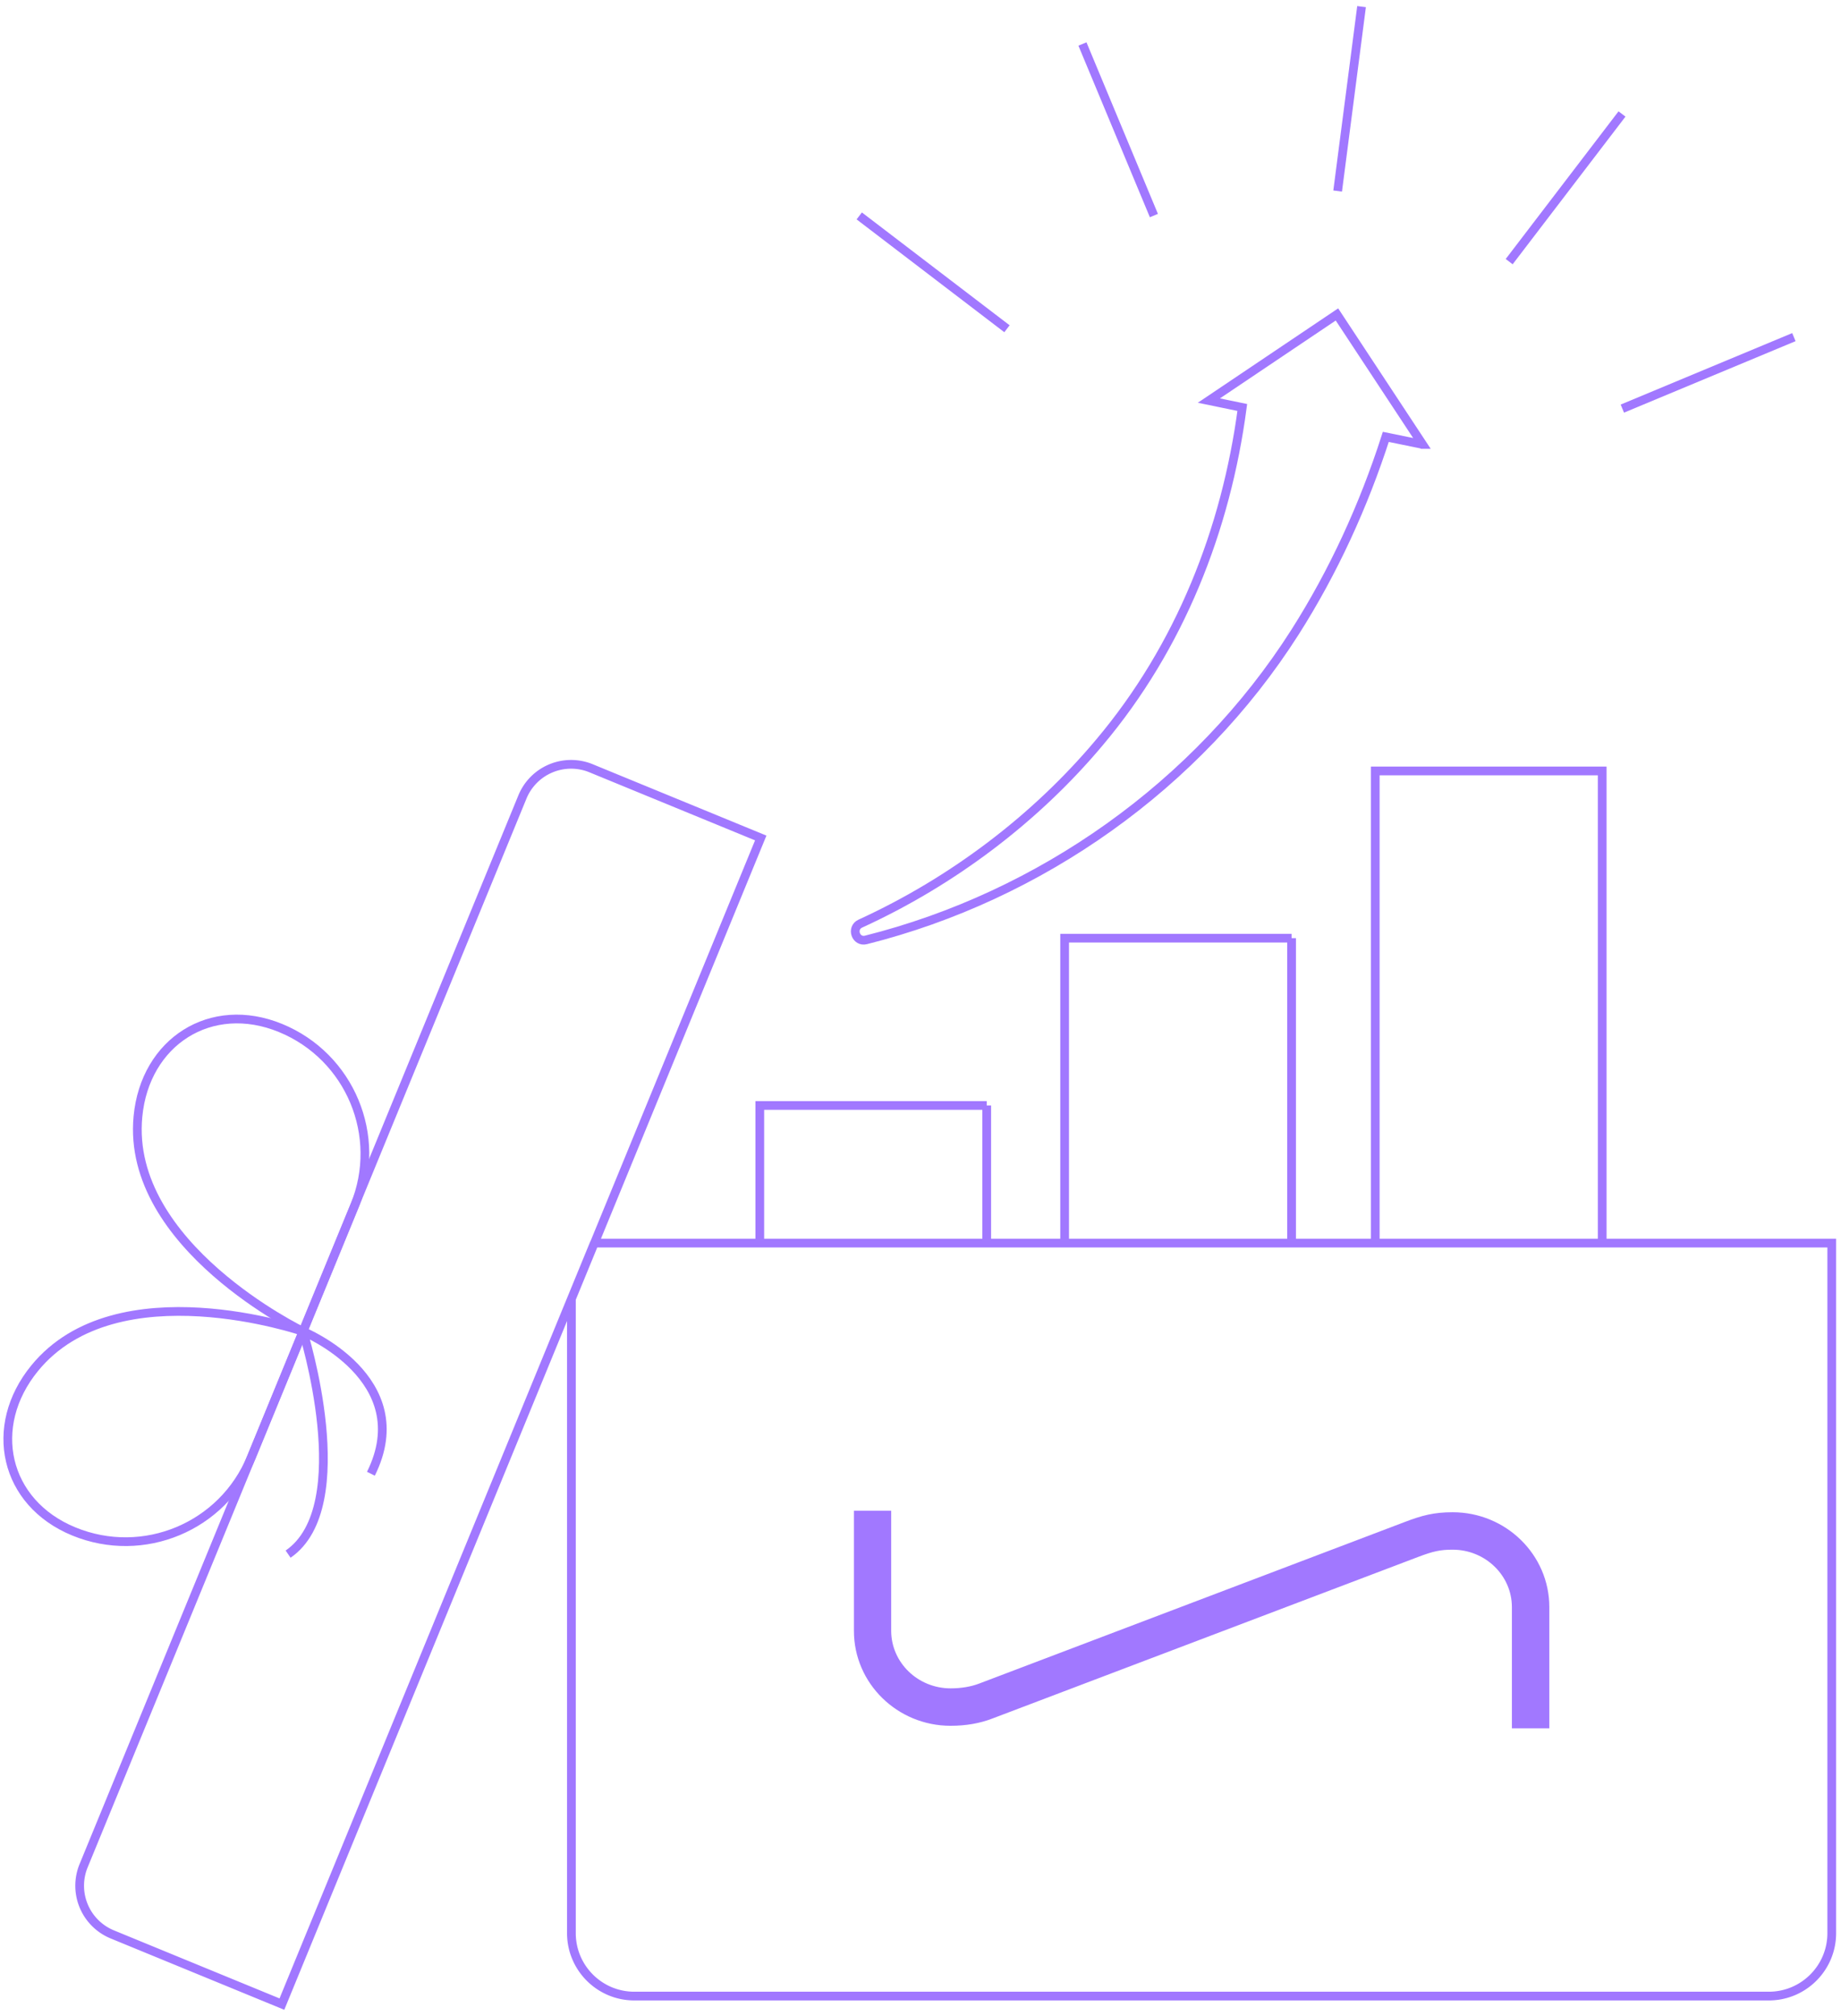 <svg xmlns="http://www.w3.org/2000/svg" width="211" height="231" fill="none"><path stroke="#A178FF" d="M68.13 142.44h141.81v79.07c0 3.98-3.23 7.21-7.21 7.21H72.7c-3.98 0-7.21-3.23-7.21-7.21v-72.64m47.6-22.2H87.08v15.77h26.01v-15.77Zm34.94-19.17h-26.01v34.94h26.01V107.5Zm35.6-19.16h-26.01v54.1h26.01v-54.1Zm-115.5 54.1 19.06-46.42-19.45-7.99a6.032 6.032 0 0 0-7.86 3.28L9.58 213.79a6.032 6.032 0 0 0 3.28 7.86l19.45 7.99 35.81-87.21"/><path stroke="#A178FF" d="m34.73 152.56-5.92 14.42c-3.27 7.97-12.38 11.77-20.35 8.5-7.97-3.27-9.94-12.03-4.49-18.7 9.42-11.54 30.76-4.22 30.76-4.22Z"/><path stroke="#A178FF" d="M34.73 152.56s2.65-6.46 5.92-14.42c3.27-7.97-.53-17.08-8.5-20.35-7.97-3.27-15.53 1.57-16.34 10.15-1.41 14.83 18.92 24.62 18.92 24.62Z"/><path stroke="#A178FF" d="M42.51 168.87c5.42-10.9-7.78-16.31-7.78-16.31s6.26 20.04-1.71 25.52M163.05 50.93l-9.82-14.9-14.68 9.87 3.83.79c-1.85 13.99-7.15 27.44-16.37 38.38-7.32 8.73-16.86 15.94-27.4 20.76-1.1.5-.53 2.17.64 1.87 19.99-5.02 37.99-17.7 49.17-35.26 4.41-6.93 7.88-14.51 10.41-22.38l4.21.86.01.01Z"/><path fill="#A178FF" d="M177.57 198.04h-4.29v-13.89c0-3.63-3.05-6.58-6.79-6.58-1.4 0-2.21.17-3.95.83l-48.81 18.52c-1.42.55-3.03.83-4.78.83-6.11 0-11.08-4.87-11.08-10.87v-13.77h4.27v13.77c.01 3.63 3.06 6.58 6.81 6.58 1.21 0 2.33-.19 3.25-.54l48.82-18.53c1.94-.74 3.31-1.11 5.47-1.11 6.11 0 11.08 4.87 11.08 10.87v13.89Z"/><path stroke="#A178FF" d="m98.48 24.74 16.93 12.93m8.65-32.63 8.19 19.66M156.05.76l-2.74 21.13m32.59-8.83-12.93 16.92m32.63 8.65-19.66 8.19"/></svg>